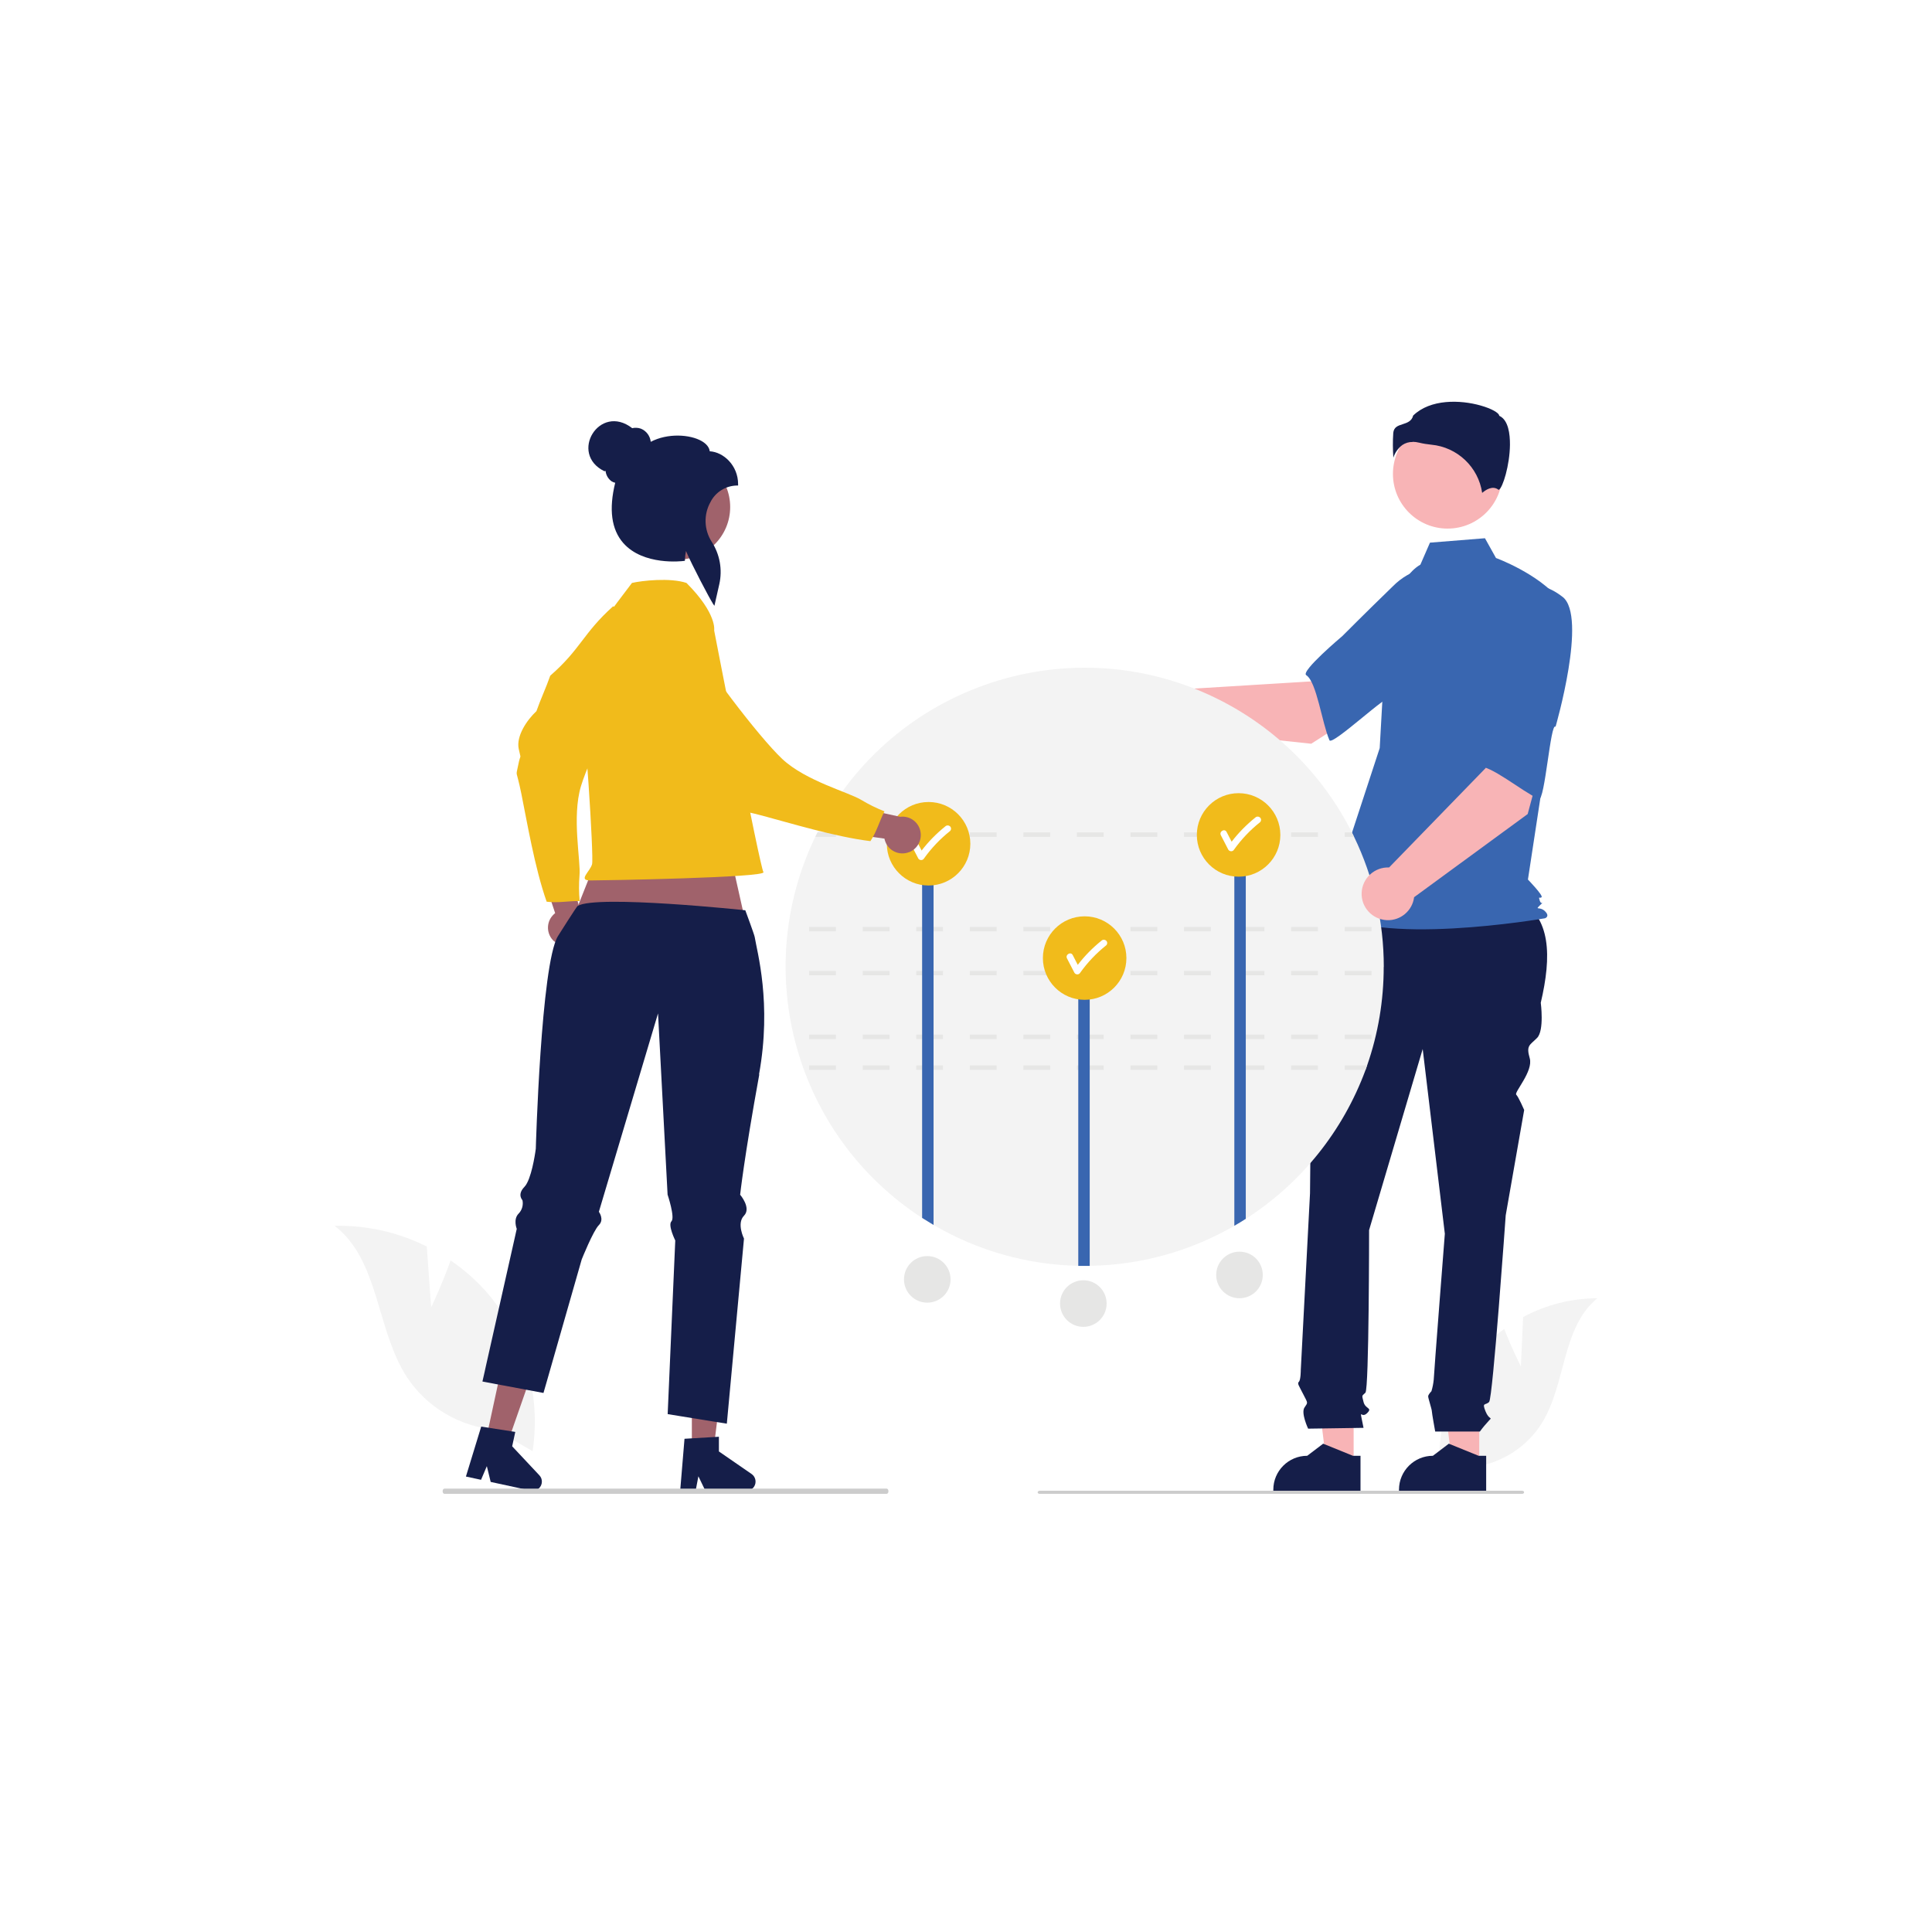 <?xml version="1.0" encoding="UTF-8"?>
<svg id="Layer_2" data-name="Layer 2" xmlns="http://www.w3.org/2000/svg" viewBox="0 0 236.44 236.44">
  <defs>
    <style>
      .cls-1 {
        fill: #ccc;
      }

      .cls-2 {
        fill: #a0626b;
      }

      .cls-3 {
        fill: #f1bb1b;
      }

      .cls-4 {
        fill: #fff;
      }

      .cls-5 {
        fill: #151e49;
      }

      .cls-6 {
        fill: #e6e6e5;
      }

      .cls-7 {
        isolation: isolate;
      }

      .cls-7, .cls-8 {
        fill: #f3f3f3;
      }

      .cls-9 {
        fill: #3966b0;
      }

      .cls-10 {
        fill: #f8b4b6;
      }
    </style>
  </defs>
  <g id="Layer_2-2" data-name="Layer 2">
    <rect class="cls-4" width="236.44" height="236.44"/>
    <g>
      <path class="cls-8" d="M186.13,167.22l.27-6.04c2.8-1.5,5.92-2.29,9.09-2.3-4.37,3.57-3.82,10.45-6.78,15.26-1.89,3.02-5.06,5.01-8.6,5.42l-3.65,2.24c-1.01-5.66.5-11.48,4.14-15.92,1.02-1.22,2.19-2.31,3.49-3.24.88,2.31,2.04,4.59,2.04,4.59Z"/>
      <path class="cls-2" d="M67.79,115.18c-.91-.83-.98-2.25-.14-3.16.09-.1.19-.19.29-.27l-2.5-7.54,3.99,1.07,1.77,7c.69,1.03.41,2.43-.62,3.12-.86.58-2.01.49-2.77-.22h0Z"/>
      <path class="cls-3" d="M75.02,74.2c.66.38,4.58-.56,5.34-.29-.42,2.58,1.87,1.61-.62,4.99s-7.5,13.52-8.64,17.31-.01,9.13-.18,10.93c-.08,1.04-.08,2.09.02,3.13-1.35-.02-2.67.26-4.04.08-1.46-4.12-2.44-9.99-3.1-13.23s-.69-1.87-.38-3.49.38-.44.06-1.99.98-3.5,2.17-4.61c.52-1.49,1.18-2.87,1.69-4.34,3.75-3.27,3.99-5.16,7.68-8.48Z"/>
      <polygon class="cls-10" points="181.03 179.24 177.72 179.24 176.15 166.47 181.03 166.47 181.03 179.24"/>
      <path class="cls-5" d="M181.88,182.45h-10.67v-.14c0-2.29,1.86-4.15,4.15-4.15h0l1.95-1.48,3.64,1.48h.93s0,4.29,0,4.29Z"/>
      <polygon class="cls-10" points="165.66 179.24 162.35 179.24 160.77 166.47 165.66 166.47 165.66 179.24"/>
      <path class="cls-5" d="M166.5,182.45h-10.67v-.14c0-2.29,1.86-4.15,4.15-4.15h0l1.95-1.48,3.64,1.48h.93s0,4.29,0,4.29Z"/>
      <path class="cls-5" d="M164.22,109.45l21.53.54c4.09,2.22,4.15,7.03,2.81,12.73,0,0,.45,3.39-.45,4.3s-1.36.9-.9,2.49-1.94,4.17-1.65,4.46.97,1.87.97,1.87l-2.26,12.89s-1.58,22.38-2.03,22.84-.9,0-.45,1.13.9.68.45,1.13c-.4.43-.78.88-1.13,1.36h-5.47s-.41-2.26-.41-2.49-.45-1.58-.45-1.81.4-.63.4-.63c.14-.46.23-.93.28-1.41,0-.45,1.36-17.86,1.36-17.86l-2.71-22.61-6.56,22.16s0,19.45-.45,19.9-.45.23-.23,1.13,1.13.68.45,1.36-.9-.45-.68.68l.23,1.13-6.78.1s-.9-1.91-.45-2.58.43-.49-.13-1.6-.78-1.34-.55-1.56.23-1.43.23-1.43l1.13-21.63s.23-22.84.23-23.52c.02-.35-.05-.7-.19-1.02v-.92l.87-3.26,3.02-7.84Z"/>
      <circle class="cls-10" cx="177.16" cy="58" r="6.69"/>
      <path class="cls-9" d="M173.81,69.11c-1.44.86-2.3,2.43-2.8,4.03-.92,2.97-1.47,6.03-1.64,9.13l-.52,9.28-6.47,19.75c5.61,4.75,26.7,1.08,26.7,1.08,0,0,.65-.22,0-.86s-1.28-.07-.63-.72.2.07-.01-.57,0-.22.22-.43-1.67-2.16-1.67-2.16l1.73-11.34,2.16-22.87c-2.59-3.24-7.8-5.14-7.8-5.14l-1.35-2.42-6.73.54-1.18,2.71Z"/>
      <path class="cls-5" d="M172.89,54.07c.26,0,.52.04.77.1.49.12,1,.2,1.5.25,3.19.3,5.76,2.73,6.23,5.9.39-.34,1.27-.96,2-.38h0s.02.01.04,0c.48-.23,1.34-3.04,1.36-5.51.01-1.31-.19-2.99-1.26-3.52l-.06-.03v-.06c-.09-.3-.88-.8-2.26-1.19-2.5-.71-6.16-.82-8.27,1.23-.16.69-.75.88-1.27,1.05-.58.19-1.08.34-1.16,1.06-.07,1.01-.06,2.02.01,3.04.2-.62.58-1.16,1.1-1.55.37-.25.81-.38,1.25-.37Z"/>
      <path class="cls-10" d="M160.45,91.03l10.93-7-5.5-7.32-5.43,6.68-16.93,1.04c-1.27-1.25-3.31-1.24-4.56.03-1.25,1.27-1.24,3.31.03,4.56,1.19,1.18,3.08,1.25,4.36.17l17.12,1.83Z"/>
      <path class="cls-9" d="M181.51,74.27c.63,3.84-11.34,11.17-11.34,11.17,0-.9-7.15,5.9-7.47,5.15-.92-2.12-1.56-7.15-2.84-7.96-.73-.46,4.41-4.78,4.41-4.78,0,0,2.69-2.71,6.23-6.14,1.99-2,4.88-2.85,7.64-2.23,0,0,2.74.95,3.38,4.79Z"/>
      <path class="cls-7" d="M169.34,118.33c0,4.11-.68,8.18-2.03,12.06-.06.18-.13.36-.19.54-2.77,7.51-7.91,13.91-14.65,18.23-.46.3-.93.58-1.4.85-5.39,3.12-11.48,4.81-17.71,4.9-.2,0-.41,0-.61,0-.26,0-.52,0-.79,0-6.23-.12-12.33-1.85-17.71-5-.47-.28-.94-.57-1.4-.86-15.48-10.04-21.08-30.02-13.07-46.65.09-.18.17-.36.27-.54,9.1-18.06,31.11-25.32,49.17-16.22,7,3.53,12.69,9.22,16.22,16.22.09.18.18.36.27.54,2.4,4.96,3.64,10.41,3.64,15.92Z"/>
      <path class="cls-6" d="M158.01,130.39v.54h3.28v-.54h-3.28ZM151.46,130.39v.54h3.28v-.54h-3.28ZM144.9,130.39v.54h3.28v-.54h-3.28ZM138.35,130.39v.54h3.28v-.54h-3.28ZM131.79,130.39v.54h3.28v-.54h-3.28ZM125.24,130.39v.54h3.28v-.54h-3.28ZM118.69,130.39v.54h3.28v-.54h-3.28ZM112.13,130.39v.54h3.27v-.54h-3.27ZM105.58,130.39v.54h3.28v-.54h-3.28ZM99.02,130.39v.54h3.28v-.54h-3.28ZM167.3,130.39h-2.73v.54h2.54l.19-.54Z"/>
      <path class="cls-6" d="M164.57,126.62v.54h3.28v-.54h-3.28ZM158.01,126.62v.54h3.28v-.54h-3.28ZM151.46,126.62v.54h3.28v-.54h-3.28ZM144.9,126.62v.54h3.28v-.54h-3.28ZM138.35,126.62v.54h3.28v-.54h-3.28ZM131.79,126.62v.54h3.28v-.54h-3.28ZM125.24,126.62v.54h3.28v-.54h-3.28ZM118.69,126.62v.54h3.28v-.54h-3.28ZM112.13,126.62v.54h3.27v-.54h-3.27ZM105.58,126.62v.54h3.28v-.54h-3.28ZM99.02,126.62v.54h3.28v-.54h-3.28Z"/>
      <path class="cls-6" d="M164.57,118.82v.54h3.28v-.54h-3.28ZM158.01,118.82v.54h3.28v-.54h-3.28ZM151.46,118.82v.54h3.28v-.54h-3.28ZM144.9,118.82v.54h3.28v-.54h-3.28ZM138.35,118.82v.54h3.28v-.54h-3.28ZM131.79,118.82v.54h3.28v-.54h-3.28ZM125.24,118.82v.54h3.28v-.54h-3.28ZM118.69,118.82v.54h3.28v-.54h-3.28ZM112.13,118.82v.54h3.27v-.54h-3.27ZM105.58,118.82v.54h3.28v-.54h-3.28ZM99.02,118.82v.54h3.28v-.54h-3.28Z"/>
      <path class="cls-6" d="M164.57,113.44v.54h3.28v-.54h-3.28ZM158.01,113.44v.54h3.28v-.54h-3.28ZM151.46,113.44v.54h3.28v-.54h-3.28ZM144.9,113.44v.54h3.28v-.54h-3.28ZM138.35,113.44v.54h3.28v-.54h-3.28ZM131.79,113.44v.54h3.28v-.54h-3.28ZM125.24,113.44v.54h3.28v-.54h-3.28ZM118.69,113.44v.54h3.28v-.54h-3.28ZM112.13,113.44v.54h3.27v-.54h-3.27ZM105.58,113.44v.54h3.28v-.54h-3.28ZM99.02,113.44v.54h3.28v-.54h-3.28Z"/>
      <path class="cls-6" d="M165.44,101.87h-.87v.54h1.13c-.09-.18-.17-.36-.27-.54ZM158.01,101.87v.54h3.28v-.54h-3.28ZM151.46,101.87v.54h3.28v-.54h-3.28ZM144.9,101.87v.54h3.28v-.54h-3.28ZM138.35,101.87v.54h3.28v-.54h-3.28ZM131.79,101.87v.54h3.28v-.54h-3.28ZM125.24,101.87v.54h3.28v-.54h-3.28ZM118.69,101.87v.54h3.28v-.54h-3.28ZM112.13,101.87v.54h3.27v-.54h-3.27ZM105.58,101.87v.54h3.28v-.54h-3.28ZM100.05,101.87c-.09.18-.18.36-.27.54h2.52v-.54h-2.25Z"/>
      <path class="cls-9" d="M152.46,103.68v45.48c-.46.3-.93.58-1.4.85v-46.33h1.4Z"/>
      <path class="cls-9" d="M133.36,118.75v36.17c-.2,0-.41,0-.61,0-.26,0-.52,0-.79,0v-36.16h1.4Z"/>
      <path class="cls-9" d="M114.25,103.68v46.23c-.47-.28-.94-.57-1.4-.86v-45.37h1.4Z"/>
      <path class="cls-8" d="M52.76,159.97l-.53-7.42c-3.5-1.75-7.37-2.62-11.27-2.53,5.5,4.25,5.06,12.74,8.87,18.56,2.43,3.65,6.4,6,10.77,6.38l4.58,2.63c1.06-7-1-14.11-5.64-19.47-1.3-1.47-2.78-2.77-4.4-3.87-1,2.87-2.36,5.72-2.36,5.72Z"/>
      <circle class="cls-3" cx="151.58" cy="102.18" r="5.11"/>
      <path class="cls-4" d="M154.2,100.05c-.16-.15-.41-.15-.57,0-1.08.87-2.06,1.86-2.9,2.96-.21-.4-.41-.8-.62-1.2-.24-.46-.94-.05-.7.41.3.59.6,1.17.91,1.76.12.19.37.25.56.14.06-.03.1-.08.14-.14.9-1.26,1.97-2.39,3.19-3.36.16-.16.16-.41,0-.57Z"/>
      <circle class="cls-3" cx="132.74" cy="117.25" r="5.11"/>
      <path class="cls-4" d="M135.37,115.12c-.16-.15-.41-.15-.57,0-1.08.87-2.06,1.86-2.9,2.96-.21-.4-.41-.8-.62-1.2-.24-.46-.94-.05-.7.41.3.59.6,1.17.91,1.76.12.19.37.25.56.14.06-.03.1-.08.14-.14.9-1.26,1.97-2.39,3.19-3.36.16-.16.16-.41,0-.57Z"/>
      <circle class="cls-3" cx="113.64" cy="103.26" r="5.11"/>
      <path class="cls-4" d="M116.26,101.13c-.16-.15-.41-.15-.57,0-1.08.87-2.06,1.86-2.9,2.96-.21-.4-.41-.8-.62-1.2-.24-.46-.94-.05-.7.41.3.59.6,1.17.91,1.76.12.19.37.25.56.14.06-.03.1-.08.14-.14.9-1.26,1.97-2.39,3.19-3.36.16-.16.16-.41,0-.57Z"/>
      <path class="cls-10" d="M186.96,99.62l3.37-12.53-8.99-1.7.48,8.6-11.82,12.17c-1.78-.07-3.28,1.31-3.36,3.09s1.31,3.28,3.09,3.36c1.67.07,3.12-1.15,3.33-2.81l13.89-10.17Z"/>
      <path class="cls-9" d="M191.24,73.05c3.05,2.41-.87,15.89-.87,15.89-.61-.67-1.31,9.17-2.05,8.84-2.11-.95-5.97-4.24-7.46-3.97-.85.15.04-6.51.04-6.51,0,0,.16-3.82.47-8.73.12-2.82,1.69-5.39,4.14-6.79,0,0,2.67-1.14,5.72,1.27Z"/>
      <polygon class="cls-2" points="88.62 101.18 92.32 117.69 68.61 116.21 75.05 100 88.62 101.18"/>
      <polygon class="cls-2" points="84.67 177.39 87.33 177.39 88.6 167.12 84.67 167.12 84.67 177.39"/>
      <path class="cls-5" d="M83.77,176.08l4.21-.25v1.8l4,2.76c.51.35.64,1.06.29,1.57-.21.3-.56.49-.93.49h-5.01l-.86-1.78-.34,1.78h-1.89l.53-6.37Z"/>
      <polygon class="cls-2" points="59.5 176.06 62.1 176.63 65.51 166.86 61.67 166.02 59.5 176.06"/>
      <path class="cls-5" d="M58.89,174.59l4.17.65-.38,1.76,3.33,3.55c.43.45.4,1.17-.05,1.59-.27.25-.65.36-1.01.28l-4.9-1.06-.47-1.93-.71,1.67-1.85-.4,1.87-6.11Z"/>
      <path class="cls-5" d="M92.92,131.5c-1.87,10.27-2.34,14.71-2.34,14.71,0,0,1.4,1.63.47,2.57s0,2.8,0,2.8l-2.1,22.65-1.69-.27-4.08-.66-1.47-.24.93-21.25s-.93-1.87-.47-2.34c.47-.47-.47-3.27-.47-3.27l-1.17-22.18-7.24,24.28s.7.93,0,1.63c-.7.7-2.1,4.2-2.1,4.2l-4.31,15.06-.37,1.28-2.25-.42-2.44-.46-.45-.08-.8-.15-.51-.1-.17-.03-.85-.16.26-1.14.13-.6,3.64-16.18.08-.37.09-.39s-.47-1.17.23-1.87c.42-.43.59-1.05.47-1.63-.02-.02-.04-.05-.06-.08-.08-.11-.14-.24-.17-.38-.06-.29,0-.7.46-1.17.13-.14.24-.3.33-.48.71-1.34,1.07-4.19,1.07-4.19,0,0,.63-22.56,2.7-26.01.11-.18,2.3-3.64,2.42-3.71,2.33-1.4,20.52.53,20.52.53,0,0,1.1,2.96,1.15,3.27.27,1.73,2.12,8.09.53,16.81Z"/>
      <path class="cls-3" d="M87.4,77.16s.39-2.04-3.39-5.82c-2-.67-5.47-.28-6.67,0-5.56,7.34-4.56,6.04-6.01,10.14-.38,1.06-.56,2.08-.4,2.92.67,3.34,1.75,20.46,1.53,21.35s-1.78,2-.22,2,21.63-.35,21.19-1.02-6.03-29.57-6.03-29.57Z"/>
      <path class="cls-2" d="M111.24,104.29c-1.15.45-2.45-.13-2.89-1.28-.05-.12-.08-.25-.11-.38l-7.87-1.12,2.74-3.09,7.05,1.54c1.23-.16,2.36.71,2.51,1.95.13,1.03-.46,2.02-1.43,2.39h0Z"/>
      <path class="cls-3" d="M77.95,75.84c.63-.42,1.36-.62,1.94-1.19,2.12,1.53,2.27-.96,4.19,2.78,1.92,3.74,8.77,12.74,11.65,15.45,2.89,2.71,8.17,4.08,9.7,5.03.9.54,1.83,1,2.81,1.38-.61,1.2-.95,2.51-1.72,3.65-4.34-.53-10.03-2.27-13.23-3.12s-1.98-.22-3.3-1.21-.23-.54-1.76-.94-2.7-2.43-3.16-4c-1.1-1.12-2.04-2.34-3.13-3.45-1.26-4.81-2.66-9.6-3.99-14.38Z"/>
      <circle class="cls-2" cx="82.92" cy="62.05" r="6.44"/>
      <path class="cls-5" d="M87.22,73.82c-.31-.44-2.59-4.76-3.27-6.39-.07.35-.11.71-.13,1.07v.13s-.14.02-.14.02c-.2.03-4.94.6-7.4-2.19-1.46-1.66-1.79-4.14-.99-7.38-.15-.03-.29-.08-.42-.16-.43-.3-.71-.77-.76-1.29l-.14.04c-4.39-2.13-.61-8.38,3.4-5.27.35-.08.72-.06,1.06.06.67.27,1.13.89,1.21,1.61,2.07-1.09,4.81-.91,6.23-.09.59.34.93.77.99,1.25,1.67.09,3.47,1.72,3.47,4.03v.16h-.16c-1.37.03-2.62.81-3.23,2.04-.84,1.51-.78,3.37.15,4.83,1,1.54,1.34,3.41.94,5.2l-.6,2.65-.21-.3Z"/>
      <path class="cls-1" d="M108.73,182.5c0,.18-.1.32-.23.32h-54.1c-.13,0-.23-.14-.23-.32s.1-.32.23-.32h54.1c.13,0,.23.14.23.32h0Z"/>
      <path class="cls-1" d="M186.52,182.63c0,.1-.11.19-.25.19h-59.03c-.14,0-.25-.08-.25-.19s.11-.19.25-.19h59.03c.14,0,.25.08.25.18h0Z"/>
      <circle class="cls-6" cx="113.48" cy="156.57" r="2.85"/>
      <circle class="cls-6" cx="132.58" cy="159.53" r="2.85"/>
      <circle class="cls-6" cx="151.69" cy="156.03" r="2.85"/>
    </g>
  </g>
</svg>